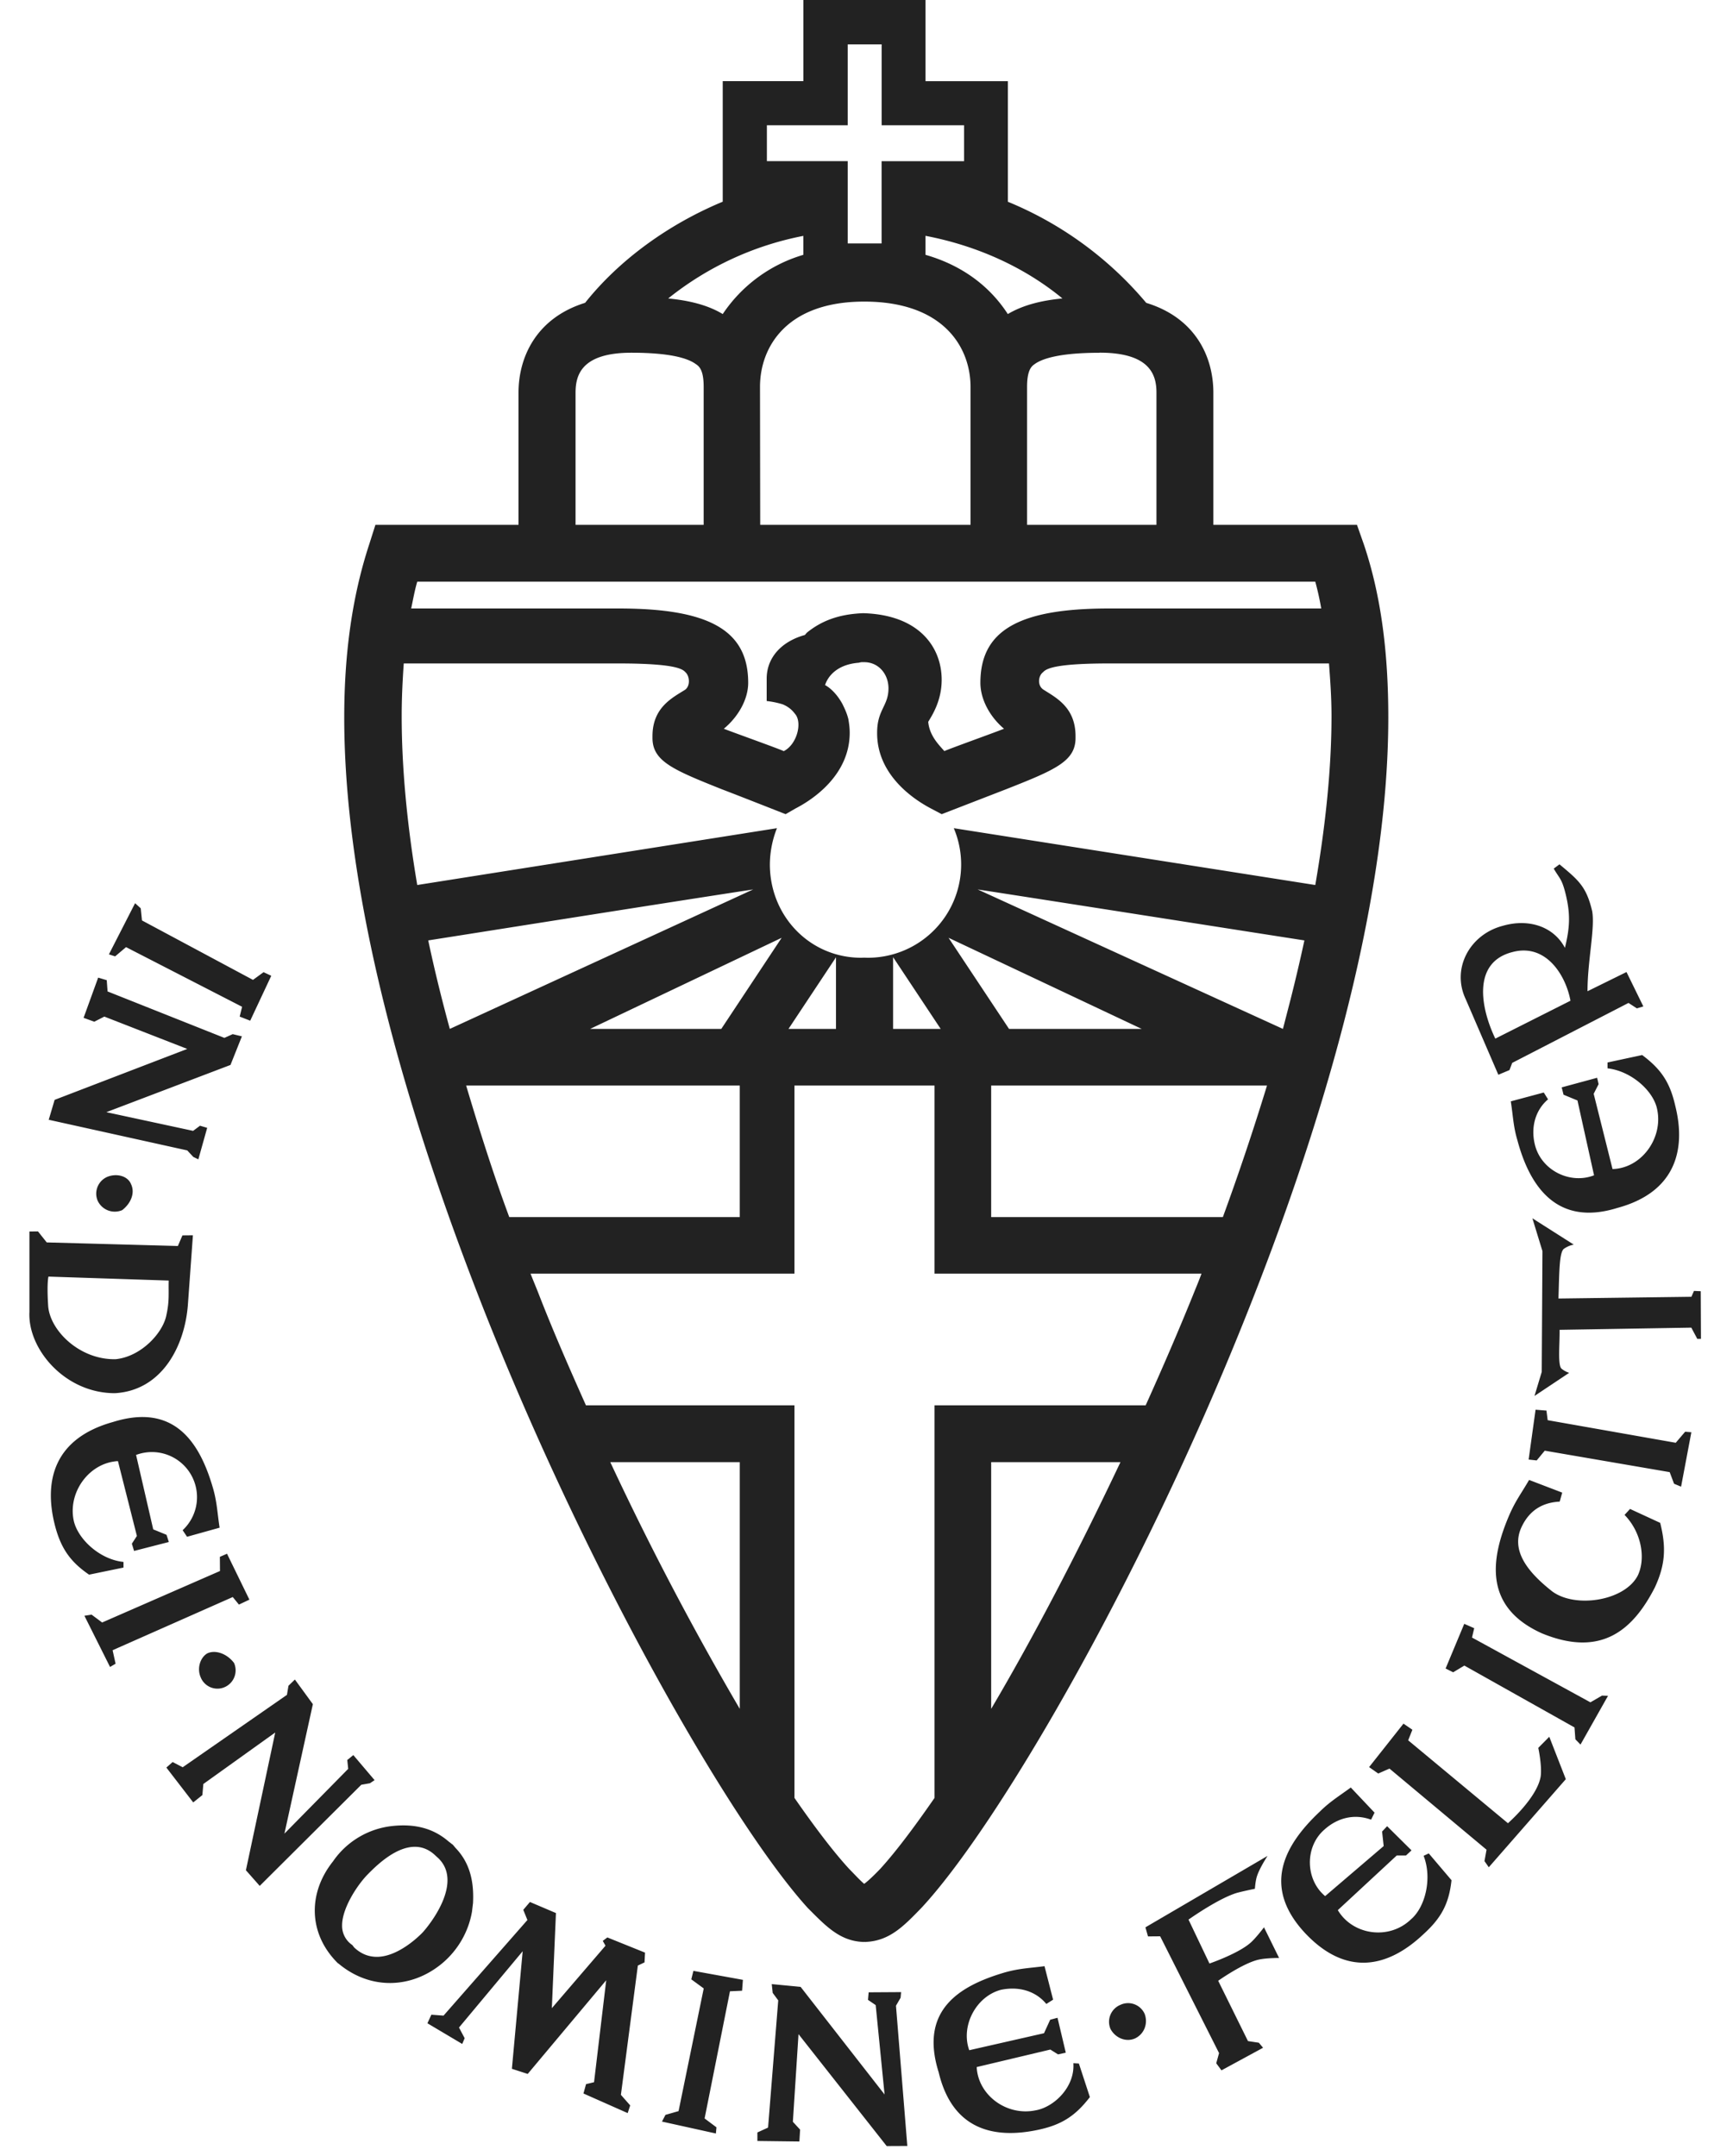 <svg xmlns="http://www.w3.org/2000/svg" viewBox="0 0 33.75 42">
  <g fill-rule="evenodd" transform="translate(-164, 0)">
    <path fill="#222" d="m179.03 38.65.562.054 1.635 2.096-.173-1.741-.15-.102.013-.147.632-.004-.01.11-.09.155.221 2.732-.402.002-1.717-2.18-.11 1.707.141.153-.014.231-.818-.01v-.166l.208-.095.198-2.478-.108-.146-.018-.17Zm-1.526-.258.964.175-.016.212-.236.011-.494 2.477.231.173-.011.12-1.05-.232.068-.131.255-.073.49-2.39-.242-.177.041-.165Zm6.838-.09.167.651-.132.084c-.218-.265-.553-.345-.883-.276-.485.127-.789.704-.618 1.177l1.456-.331.12-.263.143-.038.161.68-.151.033-.15-.094-1.434.341c.026.546.581.958 1.142.844.363-.06.774-.457.74-.919l.108.006.214.654c-.28.363-.544.538-1 .636-.882.19-1.68-.01-1.944-1.117-.38-1.207.39-1.686 1.297-1.95.28-.077.468-.081.764-.119ZM174.32 37.05l.507.216-.08 1.853 1.045-1.217-.053-.094.089-.067.734.296-.01.19-.13.062-.33 2.518.181.206-.049.15-.861-.382.05-.182.156-.038.237-1.986-1.529 1.825-.308-.1.21-2.29-1.24 1.486.11.208-.047.112-.678-.403.077-.167.237.018 1.633-1.862-.08-.199.13-.153Zm14.365-.897s-.15.228-.203.387c-.033.092-.043.253-.043.253s-.231.047-.351.08c-.308.093-.757.393-.898.49l-.044.03.408.856s.587-.2.819-.422c.104-.098.243-.283.243-.283l.294.597s-.243-.002-.396.032c-.306.068-.79.412-.79.412l.58 1.175.212.032.082.098-.81.44-.102-.138.055-.198-1.147-2.275-.237.002-.05-.177Zm-2.394 3.075c.069.18 0 .39-.184.479-.177.08-.385-.006-.48-.183a.357.357 0 0 1 .193-.47.353.353 0 0 1 .471.174Zm-14.647-3.658c.428-.045.79.039 1.095.304l.04.03.015.013.018.012.02.021.038.046c.277.286.364.65.342 1.075l-.02.167c-.066.386-.27.747-.58 1.007-.597.498-1.4.522-2.016.008l-.018-.012c-.577-.573-.583-1.366-.094-1.98a1.61 1.61 0 0 1 1.16-.691Zm18.662-.75.463.49-.067.137c-.332-.122-.66-.032-.91.194-.385.334-.372.973.015 1.295l1.14-.975-.031-.283.098-.104.475.471-.108.1h-.18l-1.147 1.064c.287.485.995.593 1.425.179.279-.238.416-.8.246-1.237l.1-.047.443.522c-.05.465-.204.742-.551 1.056-.681.642-1.492.83-2.297-.022-.851-.91-.41-1.715.277-2.364.198-.197.365-.297.609-.475Zm-17.842 1.311c-.502-.455-1.138.216-1.315.394-.21.222-.49.66-.487.988a.45.45 0 0 0 .199.376l.037.048c.14.131.289.184.455.182.393-.01.772-.367.872-.469.141-.151.799-.975.314-1.45Zm9.56-36.13v1.58h1.604V3.93a6.988 6.988 0 0 1 2.695 1.97c.95.29 1.307 1.04 1.307 1.75v2.574h2.797l.133.378c.346 1.027.477 2.15.477 3.374 0 3.786-1.395 8.216-2.777 11.672-2.082 5.218-4.852 9.946-6.318 11.52-.333.342-.612.64-1.08.66-.009.004-.017 0-.03 0-.008 0-.022.004-.032 0-.451-.02-.726-.318-1.068-.66-1.43-1.574-4.178-6.302-6.256-11.52-1.37-3.456-2.772-7.886-2.772-11.672 0-1.224.15-2.347.487-3.374l.12-.378h2.787V7.65c0-.71.36-1.46 1.297-1.751.663-.834 1.62-1.529 2.68-1.97V1.58h1.571V0h2.379Zm-12.281 32.716.35.48-.554 2.522 1.242-1.262-.018-.172.118-.096.414.488-.09.06-.169.03-1.978 1.97-.269-.305.571-2.683-1.4 1.003-.019.216-.178.143-.523-.679.122-.108.196.102 2.03-1.41.03-.178.125-.121ZM182.2 21.146h-2.728v3.664h-5.14c.055.141.114.279.169.422.283.726.593 1.433.91 2.143h4.061v7.648c.407.587.77 1.062 1.068 1.386.088.088.212.224.29.288.089-.064.224-.2.309-.288.296-.324.655-.799 1.061-1.386v-7.648h4.112c.32-.71.626-1.417.92-2.143.057-.143.116-.28.167-.422H182.2v-3.664Zm9.132 12.43.174.119-.082.206 1.943 1.615s.573-.499.638-.915c.027-.21-.047-.553-.047-.553l.214-.216.322.826-1.5 1.716-.084-.12.04-.222-1.89-1.58-.219.096-.178-.125.669-.846Zm1.184-1.944.194.085-.043.182 2.306 1.262.226-.131.117.004-.536.95-.1-.103-.017-.231-2.145-1.205-.218.131-.147-.074.363-.87Zm-14.11-3.15h-2.521a58.738 58.738 0 0 0 2.522 4.806v-4.806Zm7.415 0h-2.518v4.806c.803-1.358 1.67-3.014 2.518-4.806Zm-17.262 3.914a.357.357 0 0 1-.179.467.351.351 0 0 1-.469-.183c-.082-.182-.01-.388.12-.469.159-.082.393.002.528.185Zm-.138-2.13.436.895-.204.096-.12-.147-2.34 1.036.058.263-.108.063-.499-.997.14-.022.205.153 2.295-1.003-.002-.276.14-.061Zm25.358-1.437.645.247-.049.175c-.34.018-.585.173-.734.477-.241.483.138.916.583 1.268.448.34 1.421.192 1.674-.31.157-.338.067-.84-.26-1.176l.107-.116.587.271c.12.479.1.82-.106 1.262-.422.82-1.036 1.368-2.198.89-1.133-.511-1.007-1.445-.628-2.319.118-.269.233-.416.379-.669Zm-25.625.18c.074.267.078.46.123.75l-.634.177-.086-.128a.879.879 0 0 0 .247-.881.878.878 0 0 0-1.154-.585l.334 1.45.259.106.045.14-.677.174-.043-.141.098-.151-.369-1.458c-.565.031-.981.614-.86 1.164.08.353.503.753.968.8v.11l-.67.138c-.378-.258-.557-.53-.67-.978-.216-.867 0-1.68 1.136-1.996 1.199-.375 1.696.403 1.953 1.31Zm25.751-1.548.212.017.024.187 2.494.44.183-.215.121.01-.2 1.06-.137-.057-.085-.226-2.433-.418-.157.19-.157-.017.135-.971Zm-.062-3.729.806.513a.488.488 0 0 0-.198.086c-.084.086-.084.438-.1.964l2.589-.034.05-.114.132.006.004.927h-.072l-.116-.218-2.565.043c.004.279-.04.695.039.758.031.025.08.058.147.08l-.675.45.141-.468.014-2.353-.196-.64Zm-29.103.256.17.214 2.554.07.089-.207.204-.002-.098 1.356c-.061.803-.505 1.668-1.421 1.72-.978.001-1.702-.866-1.665-1.583V23.99l.167-.002Zm.204.88s-.035.115-.006.57c.034.483.617 1.055 1.315 1.039.497-.051.917-.51.986-.852.064-.288.04-.422.047-.68Zm13.463-3.722h-5.329c.247.826.514 1.684.84 2.563h4.489v-2.563Zm10.268 0h-5.372v2.563h4.512c.322-.88.607-1.737.86-2.563Zm7.306-.594c.376.28.543.54.645.99.22.88-.017 1.689-1.13 1.989-1.17.363-1.702-.41-1.945-1.32-.079-.266-.083-.46-.128-.757l.642-.172.083.133c-.254.216-.338.556-.256.883.12.495.68.78 1.152.597l-.323-1.458-.271-.112-.036-.143.69-.187.029.124-.096.188.367 1.466c.565-.015.989-.604.869-1.164-.07-.357-.502-.745-.966-.798v-.114l.674-.145Zm-29.435 2.503c.095.18 0 .39-.166.518a.367.367 0 0 1-.475-.177c-.08-.176 0-.39.182-.47.177-.073.389-.024.46.129Zm-.634-4.011.167.05.016.219 2.275.905.162-.073.179.043-.222.557-2.418.92 1.69.364.134-.1.14.041-.172.614-.098-.047-.118-.127-2.698-.597.115-.388 2.583-.992-1.615-.63-.196.1-.208-.076.284-.783Zm28.459-2.207c.377.314.524.437.636.91.06.33-.092.981-.09 1.562l.759-.374.328.67-.126.038-.163-.106-2.265 1.168-.053.14-.217.091-.634-1.47c-.285-.598.078-1.262.716-1.43.514-.15.997.015 1.215.428.098-.403.11-.662.01-1.064-.073-.289-.116-.285-.228-.48Zm.214 2.657c-.092-.5-.48-1.123-1.13-.948-.784.198-.623 1.083-.334 1.686Zm-11.545-2.168 5.945 2.717.152-.588c.097-.385.185-.759.266-1.136-1.24-.192-4.273-.67-6.363-.993Zm-.567.942 1.178 1.775h2.584l-3.762-1.775Zm-1.08.38v1.395h.927l-.926-1.396Zm-1.112 0-.925 1.395h.925v-1.396Zm-1.058-.38-3.73 1.775h2.554l1.176-1.775Zm-.555-.942c-2.096.322-5.103.801-6.328.993.12.566.257 1.125.42 1.724Zm-12.037.268.11.1.024.236 2.162 1.158.206-.15.15.07-.41.875-.205-.08.047-.191-2.26-1.162-.213.18-.121-.039.51-.997Zm14.2-4.695h-.046c-.021 0-.037.006-.06.011-.564.044-.656.436-.656.436s.182.085.337.367c.044.089.09.187.116.297.012.074.026.157.026.263 0 .822-.713 1.299-1.05 1.473l-.198.114s-.964-.38-1.239-.484c-.954-.381-1.354-.548-1.354-1.001v-.034c0-.561.387-.748.636-.905.106-.078.086-.266.01-.337-.051-.055-.15-.175-1.302-.175h-4.188c-.023.338-.04.668-.04 1.025 0 .99.101 2.098.303 3.291l7.005-1.107a1.95 1.95 0 0 0-.138.705c0 1.007.778 1.819 1.779 1.819l.056-.002.065.002a1.817 1.817 0 0 0 1.682-2.524l7.04 1.107c.206-1.193.316-2.3.316-3.291 0-.357-.024-.687-.049-1.025h-4.286c-1 0-1.195.093-1.265.153l-.023.022c-.088.07-.11.259.016.337.245.157.622.344.622.905v.034c0 .453-.39.62-1.354 1l-1.252.485-.216-.114c-.33-.174-1.048-.651-1.042-1.473 0-.45.221-.52.221-.864 0-.275-.19-.51-.473-.51Zm8.784-1.568h-17.489c-.049.164-.08.341-.118.522h4.043c1.763 0 2.52.426 2.52 1.448 0 .314-.186.656-.475.895.205.08 1.047.38 1.168.436.251-.128.357-.53.234-.707-.05-.063-.104-.14-.253-.204a1.665 1.665 0 0 0-.314-.065v-.435c0-.409.286-.725.745-.852a.483.483 0 0 1 .044-.05c.257-.205.579-.354 1.089-.374 1.099.03 1.53.67 1.53 1.297 0 .404-.18.683-.262.819.025.276.216.457.314.57.121-.054.961-.355 1.162-.435-.283-.24-.46-.58-.46-.895 0-1.022.752-1.448 2.503-1.448h4.135a5.67 5.67 0 0 0-.116-.522Zm-13.318-4.46c-.978 0-1.088.44-1.088.78v2.573h2.495V7.537c0-.338-.092-.404-.155-.446-.137-.1-.457-.22-1.252-.22Zm4.533-.996c-1.517 0-2.029.89-2.029 1.662l.004 2.687h4.096V7.537c0-.771-.526-1.662-2.07-1.662Zm4.585.997c-.797 0-1.126.12-1.264.22-.057.04-.149.107-.149.445v2.687h2.52V7.65c0-.34-.118-.78-1.107-.78Zm-5.77-2.277a6.037 6.037 0 0 0-2.632 1.219c.385.037.762.121 1.062.304a2.86 2.86 0 0 1 1.57-1.154Zm2.379 0v.369c.692.198 1.242.595 1.603 1.154.308-.183.677-.267 1.064-.304-.746-.615-1.674-1.03-2.667-1.22ZM181.17.864h-.661V2.44h-1.574v.699h1.574v1.603h.66V3.14h1.606v-.7h-1.605V.865Z"/>
  </g>
</svg>